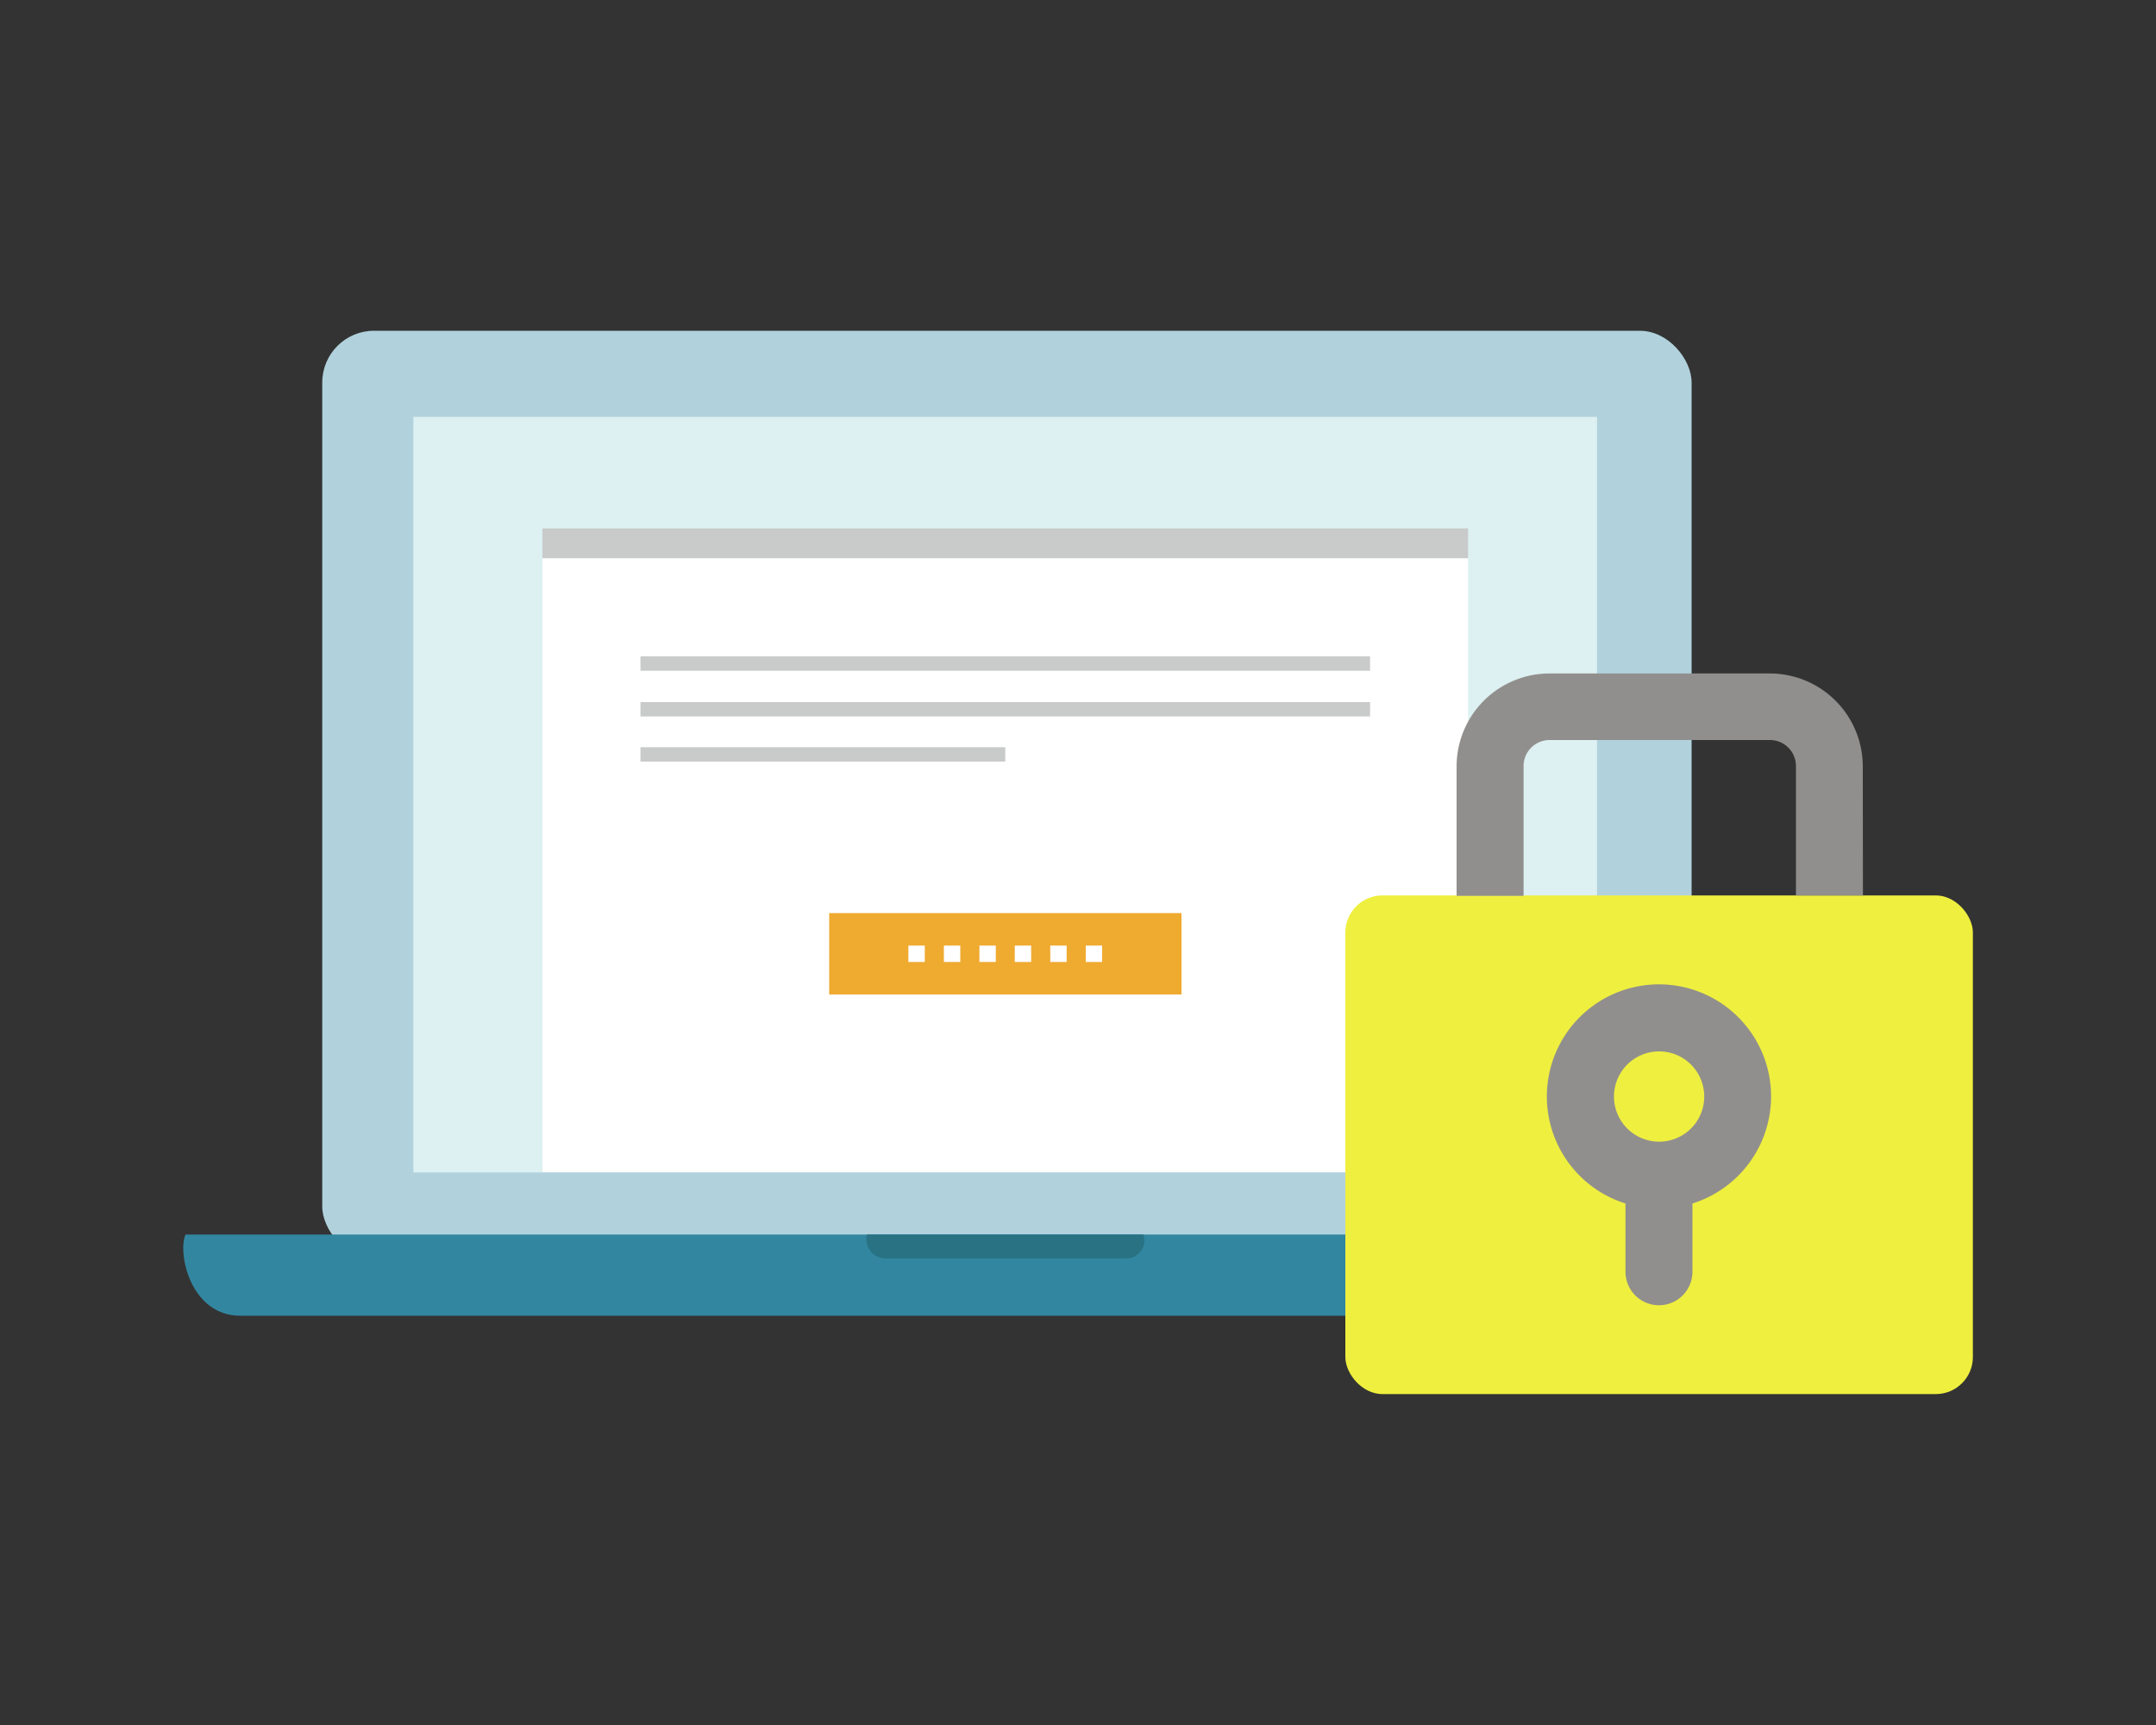 <svg xmlns="http://www.w3.org/2000/svg" width="150" height="120" viewBox="0 0 150 120"><rect x="0" y="0" width="150" height="120" fill="#333333" stroke="none"/><defs><style>.cls-1{fill:#b1d2dd;}.cls-2{fill:#3286a0;}.cls-3{fill:#287284;}.cls-4{fill:#ddf0f2;}.cls-5{fill:#fff;}.cls-6,.cls-7{fill:#c9caca;}.cls-7{fill-rule:evenodd;}.cls-8{fill:#efaa30;}.cls-9{fill:#efef3f;}.cls-10{fill:#918f8d;}.cls-11{fill:none;}</style></defs><title>point</title><g id="レイヤー_2" data-name="レイヤー 2"><rect class="cls-1" x="22.42" y="23.01" width="95.27" height="64.52" rx="3.6" ry="3.6"/><path class="cls-2" d="M126.94,85.88c.57,1.25.06,5.65-3.44,5.65H16.72c-3.5,0-4.38-4.41-3.81-5.65Z"/><path class="cls-3" d="M79.54,85.88a1.24,1.24,0,0,1-1.18,1.66H61.63a1.33,1.33,0,0,1-1.31-1.66Z"/><rect class="cls-4" x="28.76" y="29" width="82.35" height="52.56"/><rect class="cls-5" x="37.74" y="38.83" width="64.4" height="42.71"/><rect class="cls-6" x="37.74" y="36.76" width="64.4" height="2.07"/><path class="cls-7" d="M44.56,45.66v1H95.32v-1Zm0,4.18H95.32v-1H44.56Zm0,3.14H69.94v-1H44.56Z"/><rect class="cls-8" x="57.69" y="63.52" width="24.51" height="5.66"/><rect class="cls-5" x="63.2" y="65.78" width="1.14" height="1.14"/><rect class="cls-5" x="65.67" y="65.78" width="1.14" height="1.14"/><rect class="cls-5" x="68.14" y="65.78" width="1.14" height="1.14"/><rect class="cls-5" x="70.6" y="65.78" width="1.14" height="1.14"/><rect class="cls-5" x="73.07" y="65.78" width="1.14" height="1.14"/><rect class="cls-5" x="75.54" y="65.78" width="1.14" height="1.14"/><rect class="cls-9" x="93.6" y="62.29" width="43.66" height="34.69" rx="2.58" ry="2.58"/><path class="cls-10" d="M129.61,62.29h-4.66v-9a1.81,1.81,0,0,0-1.81-1.81H107.82A1.81,1.81,0,0,0,106,53.32v9h-4.66v-9a6.47,6.47,0,0,1,6.47-6.47h15.32a6.47,6.47,0,0,1,6.47,6.47Z"/><path class="cls-10" d="M123.22,76.28a7.8,7.8,0,1,0-10.13,7.44v4.75a2.33,2.33,0,0,0,4.66,0V83.72A7.81,7.81,0,0,0,123.22,76.28Zm-7.79,3.14h0a3.14,3.14,0,1,1,3.14-3.14A3.14,3.14,0,0,1,115.42,79.42Z"/></g><g id="box"><rect class="cls-11" width="150" height="120"/></g></svg>